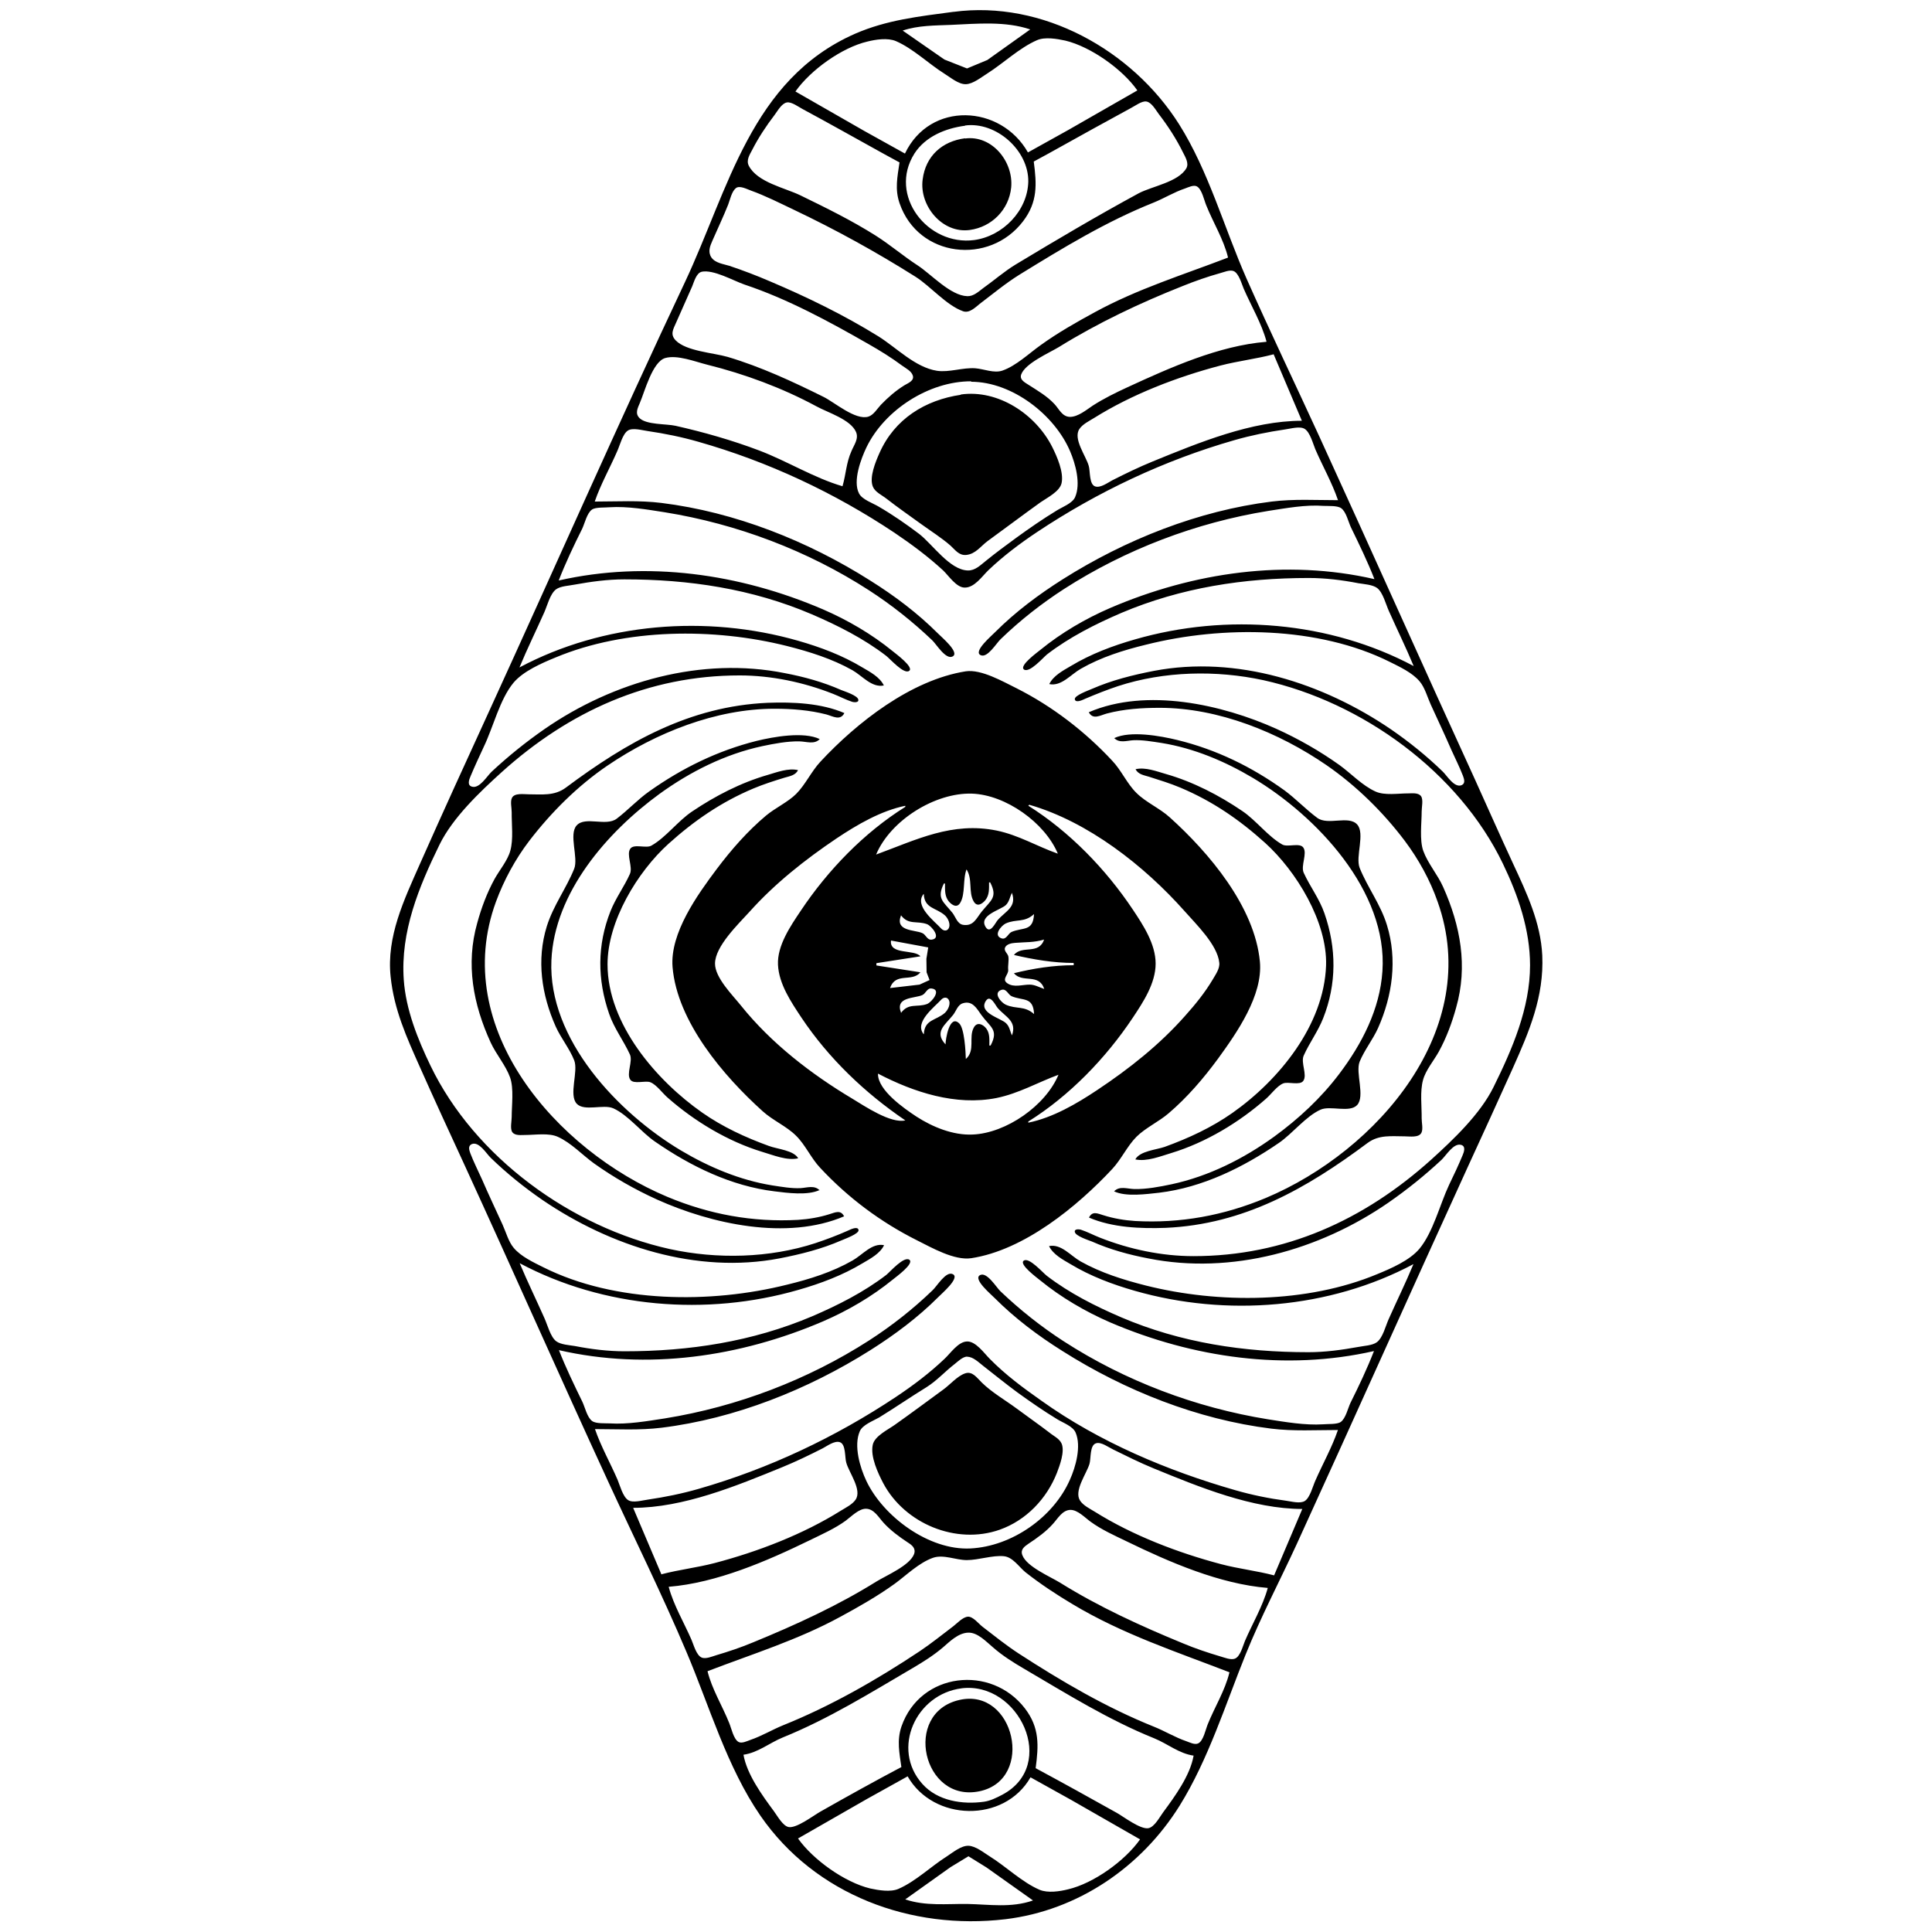 <?xml version="1.0" encoding="UTF-8" standalone="no"?>

<svg 
   xmlns:dc="http://purl.org/dc/elements/1.1/"
   xmlns:cc="http://creativecommons.org/ns#"
   xmlns:rdf="http://www.w3.org/1999/02/22-rdf-syntax-ns#"
   xmlns:svg="http://www.w3.org/2000/svg"
   xmlns="http://www.w3.org/2000/svg"
   xmlns:sodipodi="http://sodipodi.sourceforge.net/DTD/sodipodi-0.dtd"
   xmlns:inkscape="http://www.inkscape.org/namespaces/inkscape"
   width="32"
   height="32"
   viewBox="0 0 8.467 8.467"
   version="1.1"
   id="svg8"
   inkscape:version="1.0.2-2 (e86c870879, 2021-01-15)"
   sodipodi:docname="Trials.svg">
  <defs
     id="defs2" />
  <sodipodi:namedview
     id="base"
     pagecolor="#ffffff"
     bordercolor="#666666"
     borderopacity="1.0"
     inkscape:pageopacity="0.0"
     inkscape:pageshadow="2"
     inkscape:zoom="16"
     inkscape:cx="-3.1449748"
     inkscape:cy="23.204457"
     inkscape:document-units="mm"
     inkscape:current-layer="layer1"
     showgrid="false"
     inkscape:snap-global="true"
     fit-margin-top="0"
     fit-margin-left="0"
     fit-margin-right="0"
     fit-margin-bottom="0"
     inkscape:window-width="1920"
     inkscape:window-height="1121"
     inkscape:window-x="-9"
     inkscape:window-y="-9"
     inkscape:window-maximized="1"
     inkscape:document-rotation="0"
     units="px" />
  <g
     inkscape:label="Layer 1"
     inkscape:groupmode="layer"
     id="layer1"
     transform="translate(151.209,83.414)">
    <path
       style="fill:#000000;stroke:none;stroke-width:1"
       d="m -147.032,-83.362 c -0.149,0.02 -0.29,0.035 -0.43,0.096 -0.456,0.201 -0.554,0.682 -0.745,1.088 -0.292,0.619 -0.568,1.246 -0.853,1.869 -0.104,0.227 -0.208,0.454 -0.309,0.682 -0.069,0.156 -0.147,0.318 -0.128,0.494 0.015,0.144 0.07,0.265 0.128,0.395 0.064,0.144 0.13,0.287 0.196,0.43 0.211,0.46 0.416,0.924 0.628,1.384 0.115,0.25 0.238,0.498 0.345,0.751 0.1,0.236 0.177,0.504 0.324,0.717 0.24,0.347 0.66,0.502 1.073,0.453 0.317,-0.038 0.596,-0.228 0.764,-0.498 0.125,-0.201 0.201,-0.444 0.289,-0.662 0.066,-0.164 0.15,-0.323 0.224,-0.484 0.252,-0.551 0.499,-1.105 0.751,-1.656 0.066,-0.143 0.131,-0.286 0.196,-0.43 0.072,-0.161 0.137,-0.313 0.129,-0.494 -0.007,-0.144 -0.068,-0.273 -0.127,-0.4 -0.057,-0.123 -0.112,-0.247 -0.168,-0.371 -0.229,-0.5 -0.453,-1.003 -0.682,-1.503 -0.106,-0.231 -0.216,-0.46 -0.319,-0.692 -0.098,-0.222 -0.166,-0.471 -0.296,-0.677 -0.205,-0.324 -0.598,-0.544 -0.988,-0.492 m 0.336,0.077 -0.188,0.134 -0.089,0.037 -0.099,-0.039 -0.183,-0.127 c 0.068,-0.023 0.142,-0.022 0.213,-0.025 0.112,-0.005 0.237,-0.017 0.346,0.02 m 0.47,0.267 -0.302,0.173 -0.178,0.099 c -0.119,-0.21 -0.429,-0.226 -0.539,0.005 l -0.178,-0.099 -0.302,-0.173 c 0.066,-0.094 0.204,-0.193 0.316,-0.219 0.036,-0.009 0.088,-0.017 0.124,-0.002 0.076,0.033 0.143,0.099 0.213,0.143 0.026,0.016 0.062,0.047 0.094,0.046 0.032,-0.001 0.068,-0.031 0.094,-0.047 0.071,-0.045 0.14,-0.112 0.218,-0.146 0.035,-0.015 0.087,-0.006 0.124,0.002 0.112,0.027 0.251,0.126 0.316,0.219 m -1.043,0.316 c -0.009,0.062 -0.021,0.116 4.6e-4,0.178 0.082,0.238 0.393,0.273 0.541,0.079 0.065,-0.085 0.06,-0.163 0.047,-0.262 0.086,-0.046 0.171,-0.095 0.257,-0.142 0.056,-0.03 0.112,-0.062 0.168,-0.092 0.018,-0.009 0.049,-0.033 0.069,-0.029 0.023,0.004 0.041,0.038 0.054,0.055 0.04,0.052 0.077,0.109 0.106,0.168 0.01,0.02 0.027,0.047 0.015,0.069 -0.035,0.061 -0.15,0.079 -0.209,0.11 -0.184,0.1 -0.36,0.204 -0.539,0.312 -0.051,0.031 -0.095,0.07 -0.143,0.104 -0.02,0.015 -0.042,0.036 -0.069,0.035 -0.074,-0.002 -0.158,-0.096 -0.218,-0.135 -0.063,-0.041 -0.12,-0.09 -0.183,-0.13 -0.106,-0.067 -0.218,-0.122 -0.331,-0.177 -0.068,-0.033 -0.189,-0.057 -0.226,-0.13 -0.012,-0.024 0.004,-0.048 0.015,-0.069 0.027,-0.053 0.062,-0.106 0.098,-0.153 0.013,-0.017 0.031,-0.051 0.054,-0.055 0.02,-0.004 0.052,0.02 0.069,0.029 0.056,0.03 0.112,0.061 0.168,0.092 0.086,0.047 0.171,0.096 0.257,0.142 m 0.287,-0.162 c 0.136,-0.018 0.279,0.109 0.277,0.246 -0.003,0.128 -0.112,0.239 -0.237,0.256 -0.204,0.027 -0.378,-0.196 -0.262,-0.379 0.048,-0.075 0.137,-0.111 0.222,-0.122 m 0,0.055 c -0.1,0.013 -0.173,0.077 -0.186,0.181 -0.015,0.115 0.086,0.237 0.206,0.221 0.097,-0.013 0.172,-0.089 0.182,-0.186 0.011,-0.113 -0.084,-0.231 -0.202,-0.215 m 1.152,0.522 c -0.198,0.076 -0.396,0.137 -0.583,0.239 -0.081,0.044 -0.162,0.09 -0.237,0.144 -0.052,0.037 -0.108,0.091 -0.168,0.112 -0.037,0.013 -0.081,-0.007 -0.119,-0.01 -0.055,-0.004 -0.115,0.019 -0.168,0.011 -0.096,-0.015 -0.177,-0.101 -0.257,-0.151 -0.152,-0.094 -0.31,-0.171 -0.475,-0.241 -0.058,-0.025 -0.118,-0.048 -0.178,-0.068 -0.026,-0.008 -0.062,-0.012 -0.079,-0.037 -0.016,-0.025 -0.006,-0.049 0.005,-0.074 0.023,-0.053 0.048,-0.105 0.069,-0.158 0.008,-0.021 0.015,-0.056 0.033,-0.071 0.016,-0.014 0.049,0.004 0.066,0.01 0.064,0.023 0.127,0.055 0.188,0.084 0.185,0.088 0.361,0.185 0.534,0.294 0.066,0.042 0.135,0.125 0.208,0.151 0.028,0.01 0.054,-0.017 0.074,-0.033 0.057,-0.043 0.112,-0.089 0.173,-0.127 0.19,-0.117 0.38,-0.233 0.588,-0.316 0.047,-0.019 0.09,-0.046 0.138,-0.062 0.014,-0.005 0.038,-0.017 0.052,-0.009 0.022,0.012 0.032,0.062 0.041,0.083 0.03,0.075 0.076,0.149 0.095,0.227 m 0.168,0.371 c -0.208,0.017 -0.421,0.113 -0.608,0.199 -0.052,0.024 -0.105,0.05 -0.153,0.081 -0.027,0.018 -0.064,0.049 -0.099,0.049 -0.035,-3.93e-4 -0.048,-0.035 -0.069,-0.057 -0.032,-0.034 -0.07,-0.056 -0.109,-0.081 -0.016,-0.011 -0.045,-0.023 -0.036,-0.048 0.018,-0.049 0.122,-0.094 0.165,-0.12 0.171,-0.106 0.357,-0.194 0.544,-0.268 0.052,-0.021 0.109,-0.041 0.163,-0.056 0.016,-0.004 0.042,-0.016 0.059,-0.009 0.023,0.01 0.035,0.056 0.044,0.077 0.033,0.076 0.079,0.153 0.1,0.232 m -2.476,-0.306 c 0.052,-0.011 0.139,0.039 0.188,0.056 0.189,0.063 0.371,0.162 0.544,0.261 0.051,0.029 0.101,0.06 0.148,0.095 0.015,0.011 0.04,0.023 0.046,0.043 0.007,0.023 -0.021,0.033 -0.036,0.042 -0.039,0.024 -0.072,0.053 -0.104,0.086 -0.016,0.017 -0.032,0.045 -0.055,0.052 -0.057,0.017 -0.148,-0.063 -0.197,-0.087 -0.135,-0.067 -0.275,-0.132 -0.42,-0.175 -0.063,-0.018 -0.181,-0.025 -0.227,-0.072 -0.026,-0.027 -0.011,-0.049 0.002,-0.079 0.023,-0.053 0.047,-0.105 0.07,-0.158 0.008,-0.019 0.018,-0.059 0.042,-0.064 m 2.506,0.361 0.124,0.292 c -0.22,1.8e-5 -0.452,0.096 -0.653,0.178 -0.061,0.025 -0.119,0.053 -0.178,0.083 -0.019,0.01 -0.051,0.034 -0.074,0.027 -0.028,-0.008 -0.022,-0.067 -0.029,-0.09 -0.012,-0.044 -0.07,-0.119 -0.041,-0.162 0.014,-0.021 0.043,-0.035 0.064,-0.048 0.166,-0.104 0.364,-0.18 0.554,-0.23 0.077,-0.02 0.156,-0.029 0.232,-0.049 m -1.888,0.578 c -0.124,-0.036 -0.244,-0.111 -0.366,-0.157 -0.119,-0.045 -0.242,-0.08 -0.366,-0.108 -0.041,-0.009 -0.126,-0.004 -0.157,-0.033 -0.022,-0.021 -0.009,-0.044 9.9e-4,-0.068 0.021,-0.049 0.055,-0.18 0.111,-0.196 0.053,-0.015 0.131,0.016 0.183,0.029 0.165,0.041 0.33,0.102 0.48,0.183 0.049,0.027 0.149,0.057 0.173,0.112 0.013,0.03 -0.009,0.057 -0.02,0.084 -0.023,0.051 -0.024,0.102 -0.039,0.153 m 0.564,-0.457 c 0.18,5.72e-4 0.365,0.145 0.433,0.304 0.024,0.056 0.048,0.143 0.022,0.202 -0.012,0.027 -0.056,0.043 -0.08,0.058 -0.061,0.037 -0.12,0.078 -0.178,0.12 -0.045,0.033 -0.09,0.066 -0.133,0.101 -0.024,0.019 -0.047,0.043 -0.079,0.042 -0.079,-0.002 -0.154,-0.114 -0.213,-0.16 -0.057,-0.043 -0.116,-0.084 -0.178,-0.12 -0.025,-0.015 -0.073,-0.031 -0.086,-0.058 -0.028,-0.054 0.009,-0.152 0.033,-0.202 0.079,-0.163 0.273,-0.289 0.458,-0.289 m -0.044,0.059 c -0.157,0.023 -0.291,0.106 -0.357,0.255 -0.017,0.038 -0.046,0.107 -0.029,0.148 0.01,0.024 0.04,0.037 0.059,0.052 0.05,0.039 0.102,0.075 0.153,0.112 0.043,0.031 0.089,0.06 0.128,0.094 0.021,0.019 0.037,0.044 0.069,0.041 0.041,-0.004 0.063,-0.038 0.094,-0.061 0.077,-0.056 0.154,-0.114 0.232,-0.17 0.029,-0.02 0.084,-0.047 0.092,-0.084 0.01,-0.048 -0.02,-0.116 -0.041,-0.158 -0.072,-0.143 -0.237,-0.254 -0.402,-0.23 m 1.656,0.463 c -0.098,0 -0.194,-0.006 -0.292,0.006 -0.322,0.04 -0.641,0.167 -0.915,0.34 -0.106,0.067 -0.208,0.143 -0.297,0.232 -0.013,0.014 -0.098,0.085 -0.064,0.101 0.03,0.015 0.07,-0.054 0.089,-0.071 0.085,-0.082 0.178,-0.155 0.277,-0.219 0.269,-0.173 0.579,-0.291 0.895,-0.342 0.078,-0.012 0.164,-0.028 0.242,-0.022 0.02,0.001 0.06,-0.002 0.077,0.01 0.022,0.015 0.032,0.061 0.043,0.084 0.036,0.074 0.073,0.15 0.103,0.227 -0.387,-0.089 -0.793,-0.03 -1.157,0.126 -0.109,0.047 -0.215,0.109 -0.307,0.184 -0.012,0.01 -0.094,0.069 -0.072,0.086 0.024,0.017 0.084,-0.052 0.101,-0.066 0.099,-0.076 0.212,-0.133 0.326,-0.182 0.262,-0.111 0.538,-0.153 0.821,-0.153 0.073,0 0.146,0.009 0.218,0.023 0.024,0.004 0.062,0.006 0.082,0.021 0.025,0.019 0.038,0.071 0.051,0.1 0.036,0.081 0.075,0.16 0.109,0.242 -0.368,-0.196 -0.819,-0.233 -1.221,-0.117 -0.098,0.028 -0.194,0.064 -0.282,0.117 -0.034,0.02 -0.076,0.042 -0.094,0.079 0.053,0.011 0.094,-0.042 0.138,-0.067 0.089,-0.051 0.188,-0.082 0.287,-0.106 0.335,-0.084 0.754,-0.081 1.068,0.076 0.044,0.022 0.098,0.047 0.13,0.085 0.023,0.027 0.034,0.069 0.049,0.102 0.03,0.066 0.061,0.131 0.09,0.198 0.017,0.038 0.036,0.075 0.051,0.114 0.005,0.014 0.012,0.033 -0.006,0.041 -0.032,0.013 -0.064,-0.042 -0.083,-0.06 -0.07,-0.068 -0.147,-0.13 -0.227,-0.185 -0.298,-0.203 -0.676,-0.325 -1.038,-0.256 -0.093,0.018 -0.185,0.041 -0.272,0.079 -0.013,0.006 -0.079,0.029 -0.075,0.046 0.004,0.018 0.037,0.001 0.046,-0.003 0.047,-0.02 0.095,-0.039 0.143,-0.055 0.202,-0.066 0.431,-0.071 0.638,-0.026 0.433,0.096 0.856,0.403 1.049,0.804 0.067,0.139 0.119,0.29 0.119,0.445 0,0.188 -0.078,0.368 -0.16,0.534 -0.058,0.118 -0.176,0.23 -0.272,0.317 -0.295,0.266 -0.643,0.424 -1.043,0.424 -0.139,0 -0.281,-0.03 -0.41,-0.081 -0.028,-0.011 -0.056,-0.026 -0.084,-0.035 -0.007,-0.002 -0.029,-0.004 -0.026,0.01 0.003,0.018 0.06,0.036 0.075,0.042 0.079,0.035 0.163,0.058 0.247,0.074 0.364,0.073 0.751,-0.036 1.053,-0.245 0.082,-0.057 0.159,-0.119 0.232,-0.187 0.02,-0.019 0.052,-0.073 0.084,-0.066 0.024,0.005 0.015,0.031 0.008,0.047 -0.018,0.043 -0.038,0.086 -0.059,0.129 -0.04,0.085 -0.07,0.208 -0.13,0.28 -0.043,0.051 -0.124,0.086 -0.185,0.111 -0.307,0.128 -0.694,0.13 -1.013,0.05 -0.099,-0.025 -0.198,-0.056 -0.287,-0.106 -0.044,-0.025 -0.085,-0.078 -0.138,-0.067 0.018,0.037 0.06,0.059 0.094,0.079 0.088,0.053 0.184,0.089 0.282,0.117 0.402,0.115 0.853,0.079 1.221,-0.117 -0.034,0.082 -0.073,0.161 -0.109,0.242 -0.013,0.029 -0.025,0.08 -0.051,0.1 -0.02,0.015 -0.058,0.016 -0.082,0.021 -0.072,0.013 -0.145,0.023 -0.218,0.023 -0.282,0 -0.559,-0.041 -0.821,-0.153 -0.114,-0.049 -0.227,-0.106 -0.326,-0.182 -0.018,-0.014 -0.078,-0.083 -0.101,-0.066 -0.022,0.016 0.06,0.076 0.072,0.086 0.092,0.075 0.198,0.137 0.306,0.184 0.364,0.156 0.77,0.214 1.157,0.126 -0.03,0.077 -0.066,0.153 -0.103,0.227 -0.011,0.023 -0.021,0.069 -0.043,0.084 -0.016,0.011 -0.057,0.008 -0.077,0.01 -0.079,0.005 -0.165,-0.01 -0.242,-0.022 -0.316,-0.051 -0.626,-0.168 -0.895,-0.342 -0.099,-0.064 -0.192,-0.138 -0.277,-0.219 -0.018,-0.017 -0.059,-0.086 -0.089,-0.071 -0.034,0.017 0.051,0.087 0.064,0.101 0.089,0.089 0.19,0.165 0.297,0.232 0.273,0.173 0.592,0.3 0.915,0.34 0.098,0.012 0.194,0.006 0.292,0.006 -0.026,0.076 -0.067,0.149 -0.099,0.222 -0.011,0.024 -0.023,0.074 -0.046,0.089 -0.021,0.013 -0.059,0.002 -0.082,-0.001 -0.075,-0.01 -0.149,-0.025 -0.222,-0.046 -0.297,-0.085 -0.598,-0.212 -0.85,-0.392 -0.081,-0.057 -0.157,-0.113 -0.227,-0.184 -0.024,-0.024 -0.061,-0.077 -0.099,-0.076 -0.039,4.5e-4 -0.073,0.052 -0.099,0.076 -0.065,0.062 -0.138,0.117 -0.213,0.167 -0.266,0.177 -0.558,0.315 -0.865,0.403 -0.073,0.021 -0.147,0.036 -0.222,0.047 -0.024,0.003 -0.066,0.016 -0.087,0.002 -0.023,-0.015 -0.036,-0.065 -0.046,-0.089 -0.032,-0.074 -0.073,-0.146 -0.099,-0.222 0.098,0 0.194,0.006 0.292,-0.006 0.322,-0.04 0.641,-0.167 0.915,-0.34 0.106,-0.067 0.208,-0.143 0.297,-0.232 0.013,-0.014 0.098,-0.085 0.064,-0.101 -0.03,-0.015 -0.07,0.054 -0.089,0.071 -0.085,0.082 -0.178,0.155 -0.277,0.219 -0.269,0.173 -0.579,0.291 -0.895,0.342 -0.078,0.012 -0.164,0.027 -0.242,0.022 -0.02,-0.001 -0.06,0.002 -0.077,-0.01 -0.022,-0.015 -0.032,-0.061 -0.043,-0.084 -0.036,-0.074 -0.073,-0.15 -0.103,-0.227 0.387,0.089 0.793,0.03 1.157,-0.126 0.109,-0.047 0.215,-0.109 0.307,-0.184 0.012,-0.01 0.094,-0.069 0.072,-0.086 -0.024,-0.017 -0.084,0.052 -0.101,0.066 -0.099,0.076 -0.212,0.133 -0.326,0.182 -0.262,0.111 -0.538,0.153 -0.821,0.153 -0.073,0 -0.146,-0.009 -0.218,-0.023 -0.024,-0.004 -0.062,-0.006 -0.082,-0.021 -0.025,-0.019 -0.038,-0.071 -0.051,-0.1 -0.036,-0.081 -0.075,-0.161 -0.109,-0.242 0.368,0.196 0.819,0.233 1.221,0.117 0.098,-0.028 0.194,-0.064 0.282,-0.117 0.034,-0.02 0.076,-0.042 0.094,-0.079 -0.053,-0.011 -0.094,0.042 -0.138,0.067 -0.089,0.051 -0.188,0.082 -0.287,0.106 -0.335,0.084 -0.754,0.081 -1.068,-0.076 -0.044,-0.022 -0.098,-0.047 -0.13,-0.085 -0.023,-0.027 -0.034,-0.069 -0.049,-0.102 -0.03,-0.066 -0.061,-0.131 -0.09,-0.198 -0.017,-0.038 -0.036,-0.075 -0.051,-0.114 -0.005,-0.014 -0.012,-0.033 0.006,-0.041 0.032,-0.013 0.064,0.042 0.083,0.06 0.07,0.068 0.147,0.13 0.227,0.185 0.298,0.203 0.676,0.325 1.038,0.256 0.093,-0.018 0.185,-0.041 0.272,-0.079 0.013,-0.006 0.079,-0.029 0.075,-0.046 -0.004,-0.018 -0.037,-0.001 -0.046,0.003 -0.047,0.021 -0.095,0.039 -0.143,0.055 -0.202,0.066 -0.431,0.071 -0.638,0.026 -0.433,-0.096 -0.856,-0.403 -1.049,-0.804 -0.056,-0.116 -0.108,-0.246 -0.117,-0.376 -0.015,-0.211 0.066,-0.407 0.157,-0.593 0.058,-0.118 0.176,-0.23 0.272,-0.317 0.295,-0.266 0.643,-0.424 1.043,-0.424 0.139,0 0.281,0.03 0.41,0.081 0.028,0.011 0.056,0.026 0.084,0.035 0.007,0.002 0.029,0.004 0.026,-0.01 -0.003,-0.018 -0.06,-0.036 -0.075,-0.042 -0.079,-0.035 -0.163,-0.058 -0.247,-0.074 -0.364,-0.073 -0.751,0.036 -1.053,0.245 -0.082,0.057 -0.159,0.119 -0.232,0.187 -0.02,0.019 -0.052,0.073 -0.084,0.066 -0.025,-0.005 -0.015,-0.031 -0.008,-0.047 0.018,-0.043 0.038,-0.086 0.058,-0.129 0.041,-0.085 0.07,-0.208 0.13,-0.28 0.043,-0.051 0.124,-0.086 0.185,-0.111 0.307,-0.128 0.694,-0.13 1.013,-0.05 0.099,0.025 0.198,0.056 0.287,0.106 0.044,0.025 0.085,0.078 0.138,0.067 -0.018,-0.037 -0.06,-0.059 -0.094,-0.079 -0.088,-0.053 -0.184,-0.089 -0.282,-0.117 -0.402,-0.115 -0.853,-0.079 -1.221,0.117 0.034,-0.082 0.073,-0.161 0.109,-0.242 0.013,-0.029 0.025,-0.08 0.051,-0.1 0.02,-0.015 0.058,-0.016 0.082,-0.021 0.072,-0.013 0.145,-0.023 0.218,-0.023 0.282,0 0.559,0.041 0.821,0.153 0.114,0.049 0.227,0.106 0.326,0.182 0.018,0.014 0.078,0.083 0.101,0.066 0.022,-0.016 -0.06,-0.076 -0.072,-0.086 -0.092,-0.075 -0.198,-0.137 -0.307,-0.184 -0.364,-0.156 -0.77,-0.214 -1.157,-0.126 0.03,-0.077 0.066,-0.153 0.103,-0.227 0.011,-0.023 0.021,-0.069 0.043,-0.084 0.016,-0.011 0.057,-0.008 0.077,-0.01 0.079,-0.005 0.165,0.01 0.242,0.022 0.316,0.051 0.626,0.168 0.895,0.342 0.099,0.064 0.192,0.138 0.277,0.219 0.018,0.017 0.059,0.086 0.089,0.071 0.034,-0.017 -0.051,-0.087 -0.064,-0.101 -0.089,-0.089 -0.19,-0.165 -0.297,-0.232 -0.273,-0.173 -0.592,-0.3 -0.915,-0.34 -0.098,-0.012 -0.194,-0.006 -0.292,-0.006 0.026,-0.076 0.067,-0.148 0.099,-0.222 0.011,-0.024 0.023,-0.074 0.046,-0.089 0.021,-0.014 0.064,-0.001 0.087,0.002 0.075,0.011 0.149,0.026 0.222,0.047 0.306,0.087 0.596,0.223 0.86,0.399 0.074,0.05 0.147,0.104 0.213,0.165 0.024,0.023 0.058,0.075 0.094,0.075 0.043,8.42e-4 0.076,-0.049 0.104,-0.076 0.065,-0.062 0.138,-0.117 0.213,-0.167 0.266,-0.177 0.558,-0.315 0.865,-0.403 0.073,-0.021 0.147,-0.036 0.222,-0.047 0.024,-0.003 0.066,-0.016 0.087,-0.002 0.023,0.015 0.036,0.065 0.046,0.089 0.032,0.074 0.073,0.146 0.099,0.222 m -1.631,0.751 c -0.24,0.038 -0.477,0.224 -0.637,0.396 -0.04,0.043 -0.066,0.101 -0.106,0.141 -0.036,0.036 -0.091,0.061 -0.132,0.095 -0.081,0.068 -0.152,0.149 -0.216,0.234 -0.084,0.112 -0.206,0.281 -0.194,0.43 0.02,0.24 0.225,0.479 0.395,0.632 0.044,0.04 0.105,0.066 0.146,0.107 0.041,0.04 0.066,0.099 0.106,0.141 0.122,0.131 0.265,0.238 0.425,0.318 0.064,0.032 0.163,0.089 0.237,0.078 0.231,-0.035 0.464,-0.226 0.618,-0.391 0.04,-0.043 0.066,-0.101 0.106,-0.141 0.039,-0.039 0.098,-0.066 0.141,-0.103 0.082,-0.07 0.153,-0.153 0.217,-0.24 0.082,-0.113 0.197,-0.277 0.183,-0.425 -0.023,-0.241 -0.223,-0.477 -0.395,-0.632 -0.044,-0.04 -0.105,-0.066 -0.146,-0.107 -0.041,-0.04 -0.066,-0.099 -0.106,-0.141 -0.119,-0.128 -0.263,-0.239 -0.42,-0.318 -0.059,-0.029 -0.154,-0.084 -0.222,-0.074 m 0.539,0.179 c 0.018,0.035 0.05,0.014 0.079,0.006 0.076,-0.02 0.154,-0.025 0.232,-0.025 0.257,1.4e-5 0.523,0.108 0.732,0.252 0.13,0.09 0.247,0.205 0.342,0.331 0.06,0.08 0.111,0.172 0.144,0.267 0.199,0.557 -0.263,1.092 -0.753,1.298 -0.184,0.077 -0.374,0.112 -0.573,0.101 -0.046,-0.003 -0.094,-0.011 -0.138,-0.025 -0.027,-0.008 -0.049,-0.02 -0.064,0.01 0.102,0.044 0.227,0.049 0.336,0.045 0.342,-0.015 0.617,-0.172 0.885,-0.372 0.05,-0.037 0.105,-0.029 0.163,-0.029 0.021,0 0.062,0.007 0.073,-0.016 0.008,-0.016 7.5e-4,-0.045 9.9e-4,-0.063 6.6e-4,-0.052 -0.008,-0.118 0.006,-0.168 0.011,-0.042 0.048,-0.086 0.069,-0.124 0.033,-0.06 0.058,-0.127 0.076,-0.193 0.052,-0.182 0.019,-0.359 -0.057,-0.529 -0.024,-0.054 -0.067,-0.103 -0.087,-0.158 -0.017,-0.048 -0.007,-0.122 -0.007,-0.173 -1.9e-4,-0.018 0.008,-0.052 -0.003,-0.067 -0.012,-0.016 -0.039,-0.012 -0.056,-0.012 -0.044,-1.5e-5 -0.103,0.01 -0.143,-0.008 -0.058,-0.026 -0.107,-0.079 -0.158,-0.116 -0.087,-0.062 -0.18,-0.115 -0.277,-0.159 -0.238,-0.107 -0.569,-0.181 -0.821,-0.073 m -1.073,2.21 c -0.015,-0.03 -0.038,-0.018 -0.064,-0.01 -0.044,0.014 -0.092,0.022 -0.138,0.025 -0.199,0.011 -0.389,-0.024 -0.573,-0.101 -0.486,-0.204 -0.954,-0.739 -0.751,-1.293 0.035,-0.095 0.085,-0.187 0.146,-0.267 0.096,-0.125 0.212,-0.241 0.343,-0.33 0.211,-0.143 0.474,-0.249 0.732,-0.249 0.076,0 0.153,0.006 0.227,0.025 0.029,0.008 0.061,0.029 0.079,-0.006 -0.102,-0.044 -0.227,-0.049 -0.336,-0.045 -0.342,0.015 -0.617,0.172 -0.885,0.372 -0.05,0.037 -0.105,0.029 -0.163,0.029 -0.021,0 -0.062,-0.007 -0.073,0.016 -0.008,0.016 -7.4e-4,0.045 -9.9e-4,0.063 -5.6e-4,0.052 0.008,0.118 -0.006,0.168 -0.011,0.042 -0.048,0.086 -0.069,0.124 -0.033,0.06 -0.058,0.127 -0.076,0.193 -0.051,0.18 -0.018,0.356 0.059,0.524 0.024,0.052 0.066,0.1 0.085,0.153 0.017,0.048 0.007,0.122 0.007,0.173 1.8e-4,0.018 -0.008,0.052 0.003,0.067 0.012,0.016 0.039,0.012 0.056,0.012 0.044,0 0.103,-0.01 0.143,0.008 0.058,0.026 0.107,0.079 0.158,0.116 0.087,0.062 0.18,0.115 0.277,0.159 0.238,0.107 0.569,0.181 0.821,0.073 m 1.182,-2.096 c 0.023,0.024 0.054,0.012 0.084,0.01 0.04,-0.002 0.084,0.006 0.124,0.012 0.142,0.023 0.277,0.08 0.4,0.153 0.278,0.166 0.592,0.496 0.568,0.847 -0.011,0.167 -0.09,0.319 -0.189,0.45 -0.08,0.106 -0.178,0.197 -0.285,0.275 -0.134,0.097 -0.287,0.174 -0.45,0.209 -0.052,0.011 -0.11,0.022 -0.163,0.021 -0.031,-6.46e-4 -0.065,-0.015 -0.089,0.01 0.052,0.025 0.142,0.012 0.198,0.006 0.19,-0.023 0.368,-0.111 0.524,-0.218 0.06,-0.041 0.118,-0.117 0.183,-0.146 0.043,-0.019 0.127,0.015 0.16,-0.02 0.036,-0.039 -0.008,-0.141 0.011,-0.19 0.021,-0.051 0.058,-0.097 0.081,-0.148 0.063,-0.142 0.085,-0.3 0.039,-0.45 -0.028,-0.092 -0.085,-0.165 -0.12,-0.252 -0.019,-0.049 0.025,-0.151 -0.011,-0.19 -0.038,-0.041 -0.128,0.006 -0.175,-0.029 -0.05,-0.037 -0.093,-0.083 -0.143,-0.12 -0.143,-0.103 -0.298,-0.179 -0.47,-0.221 -0.074,-0.018 -0.206,-0.042 -0.277,-0.008 m -1.29,1.982 c -0.023,-0.024 -0.054,-0.012 -0.084,-0.01 -0.04,0.002 -0.084,-0.006 -0.124,-0.012 -0.142,-0.023 -0.277,-0.08 -0.4,-0.153 -0.275,-0.164 -0.583,-0.487 -0.568,-0.833 0.013,-0.298 0.245,-0.563 0.474,-0.73 0.134,-0.097 0.287,-0.174 0.45,-0.209 0.052,-0.011 0.11,-0.022 0.163,-0.021 0.031,5.99e-4 0.065,0.015 0.089,-0.01 -0.071,-0.034 -0.203,-0.01 -0.277,0.008 -0.171,0.043 -0.326,0.119 -0.47,0.221 -0.051,0.036 -0.094,0.083 -0.143,0.12 -0.047,0.035 -0.137,-0.012 -0.175,0.029 -0.036,0.039 0.008,0.141 -0.011,0.19 -0.035,0.087 -0.091,0.16 -0.12,0.252 -0.046,0.148 -0.023,0.301 0.039,0.44 0.023,0.051 0.061,0.097 0.081,0.148 0.019,0.049 -0.025,0.151 0.011,0.19 0.033,0.035 0.117,0.001 0.16,0.02 0.065,0.029 0.123,0.105 0.183,0.146 0.156,0.108 0.334,0.195 0.524,0.218 0.056,0.007 0.146,0.019 0.198,-0.006 m 1.384,-1.844 c 0.012,0.023 0.036,0.026 0.059,0.033 0.047,0.015 0.093,0.029 0.138,0.048 0.14,0.059 0.258,0.14 0.371,0.242 0.136,0.123 0.273,0.346 0.267,0.537 -0.009,0.262 -0.207,0.503 -0.41,0.646 -0.091,0.064 -0.192,0.111 -0.297,0.149 -0.037,0.013 -0.109,0.018 -0.129,0.055 0.05,0.011 0.111,-0.014 0.158,-0.028 0.151,-0.046 0.297,-0.134 0.415,-0.238 0.022,-0.019 0.048,-0.056 0.075,-0.067 0.022,-0.009 0.073,0.01 0.088,-0.011 0.019,-0.026 -0.012,-0.08 0.002,-0.111 0.025,-0.056 0.062,-0.105 0.085,-0.163 0.06,-0.151 0.059,-0.308 0.006,-0.46 -0.022,-0.064 -0.063,-0.117 -0.091,-0.178 -0.014,-0.031 0.017,-0.085 -0.002,-0.111 -0.016,-0.022 -0.069,7.5e-5 -0.092,-0.013 -0.062,-0.035 -0.114,-0.105 -0.174,-0.146 -0.103,-0.07 -0.217,-0.129 -0.336,-0.163 -0.042,-0.012 -0.09,-0.031 -0.133,-0.021 m -1.478,1.706 c -0.019,-0.036 -0.092,-0.041 -0.129,-0.055 -0.102,-0.037 -0.202,-0.083 -0.292,-0.146 -0.2,-0.14 -0.415,-0.388 -0.415,-0.65 0,-0.189 0.131,-0.405 0.267,-0.528 0.112,-0.101 0.231,-0.183 0.371,-0.242 0.045,-0.019 0.092,-0.034 0.138,-0.048 0.024,-0.007 0.047,-0.01 0.059,-0.033 -0.043,-0.01 -0.092,0.009 -0.133,0.021 -0.118,0.034 -0.23,0.092 -0.331,0.16 -0.063,0.042 -0.115,0.114 -0.179,0.15 -0.023,0.013 -0.076,-0.009 -0.092,0.013 -0.019,0.026 0.012,0.08 -0.002,0.111 -0.025,0.056 -0.062,0.105 -0.085,0.163 -0.059,0.149 -0.058,0.3 -0.006,0.45 0.022,0.064 0.063,0.117 0.091,0.178 0.014,0.031 -0.017,0.085 0.002,0.111 0.015,0.021 0.066,0.002 0.088,0.011 0.027,0.011 0.053,0.048 0.075,0.067 0.118,0.104 0.264,0.192 0.415,0.238 0.048,0.014 0.109,0.04 0.158,0.028 m 1.137,-1.335 c -0.091,-0.032 -0.171,-0.081 -0.267,-0.101 -0.196,-0.04 -0.352,0.04 -0.529,0.105 0.063,-0.15 0.258,-0.272 0.42,-0.267 0.148,0.005 0.319,0.127 0.376,0.262 m -0.124,-0.213 c 0.257,0.074 0.503,0.267 0.679,0.465 0.05,0.057 0.145,0.148 0.153,0.227 0.003,0.026 -0.017,0.053 -0.029,0.074 -0.034,0.057 -0.076,0.109 -0.12,0.158 -0.112,0.127 -0.246,0.233 -0.386,0.326 -0.09,0.06 -0.194,0.121 -0.302,0.143 v -0.005 c 0.181,-0.113 0.34,-0.278 0.458,-0.455 0.046,-0.069 0.1,-0.151 0.1,-0.237 0,-0.086 -0.054,-0.168 -0.1,-0.237 -0.118,-0.177 -0.278,-0.342 -0.458,-0.455 l 0.005,-0.005 m -0.544,0.005 v 0.005 c -0.181,0.113 -0.34,0.278 -0.458,0.455 -0.045,0.067 -0.104,0.153 -0.1,0.237 0.004,0.085 0.058,0.164 0.103,0.232 0.119,0.178 0.278,0.33 0.455,0.45 -0.064,0.015 -0.179,-0.063 -0.232,-0.095 -0.181,-0.108 -0.357,-0.244 -0.489,-0.409 -0.036,-0.045 -0.113,-0.121 -0.113,-0.183 0,-0.076 0.104,-0.175 0.151,-0.227 0.111,-0.124 0.244,-0.229 0.382,-0.322 0.09,-0.06 0.194,-0.121 0.302,-0.143 m 0.672,0.213 -0.005,0.005 0.005,-0.005 m -0.801,0.005 -0.005,0.005 0.005,-0.005 m 0.395,0.059 c 0.03,0.045 0.008,0.101 0.033,0.143 0.014,0.024 0.035,0.012 0.05,-0.005 0.019,-0.023 0.017,-0.051 0.017,-0.079 h 0.005 c 0.034,0.066 0.003,0.078 -0.038,0.129 -0.023,0.029 -0.035,0.064 -0.081,0.057 -0.025,-0.004 -0.033,-0.035 -0.046,-0.052 -0.04,-0.05 -0.071,-0.062 -0.038,-0.129 h 0.005 c 0,0.028 -0.002,0.056 0.017,0.079 0.015,0.017 0.036,0.029 0.05,0.005 0.023,-0.039 0.01,-0.103 0.028,-0.148 m 0.198,0.104 c 0.023,0.063 -0.028,0.081 -0.062,0.12 -0.01,0.011 -0.032,0.062 -0.052,0.032 -0.035,-0.053 0.066,-0.076 0.088,-0.098 0.015,-0.015 0.017,-0.035 0.026,-0.053 m -0.386,0.005 c 0.003,0.064 0.053,0.059 0.092,0.093 0.014,0.012 0.028,0.041 0.016,0.059 -0.008,0.012 -0.022,0.009 -0.031,0 -0.031,-0.034 -0.12,-0.1 -0.078,-0.152 m 0.484,0.089 c -0.004,0.076 -0.048,0.056 -0.098,0.077 -0.016,0.007 -0.023,0.036 -0.045,0.028 -0.037,-0.013 9e-5,-0.056 0.019,-0.065 0.047,-0.021 0.081,-0.002 0.124,-0.041 m -0.583,0.005 c 0.033,0.044 0.07,0.023 0.114,0.039 0.021,0.008 0.065,0.063 0.02,0.068 -0.02,0.002 -0.025,-0.023 -0.041,-0.029 -0.034,-0.015 -0.12,-0.007 -0.093,-0.077 m 0.628,0.104 c -0.024,0.071 -0.096,0.024 -0.133,0.069 0.085,0.02 0.174,0.035 0.262,0.035 v 0.01 c -0.088,0 -0.177,0.014 -0.262,0.035 0.037,0.045 0.109,-0.002 0.133,0.069 -0.022,-0.007 -0.041,-0.019 -0.064,-0.019 -0.032,-1.96e-4 -0.069,0.014 -0.098,-0.006 -0.026,-0.018 0.006,-0.037 0.004,-0.059 -0.002,-0.019 0.004,-0.042 4.6e-4,-0.059 -0.003,-0.013 -0.021,-0.024 -0.014,-0.039 0.007,-0.015 0.029,-0.019 0.044,-0.02 0.048,-0.004 0.081,-6.93e-4 0.129,-0.015 m -0.672,0.005 0.162,0.03 -0.008,0.05 8.4e-4,0.059 0.013,0.034 -0.044,0.02 -0.129,0.015 c 0.024,-0.071 0.096,-0.024 0.133,-0.069 l -0.193,-0.03 v -0.01 l 0.193,-0.03 c -0.026,-0.032 -0.137,-0.005 -0.129,-0.069 m 0.044,0.316 c -0.027,-0.07 0.059,-0.062 0.093,-0.077 0.016,-0.007 0.021,-0.032 0.041,-0.029 0.045,0.005 9.8e-4,0.06 -0.02,0.068 -0.044,0.016 -0.081,-0.006 -0.114,0.039 m 0.583,0.005 c -0.043,-0.038 -0.077,-0.02 -0.124,-0.041 -0.02,-0.009 -0.058,-0.052 -0.019,-0.065 0.022,-0.007 0.029,0.021 0.045,0.028 0.05,0.021 0.094,9.4e-4 0.098,0.077 m -0.484,0.089 c -0.042,-0.052 0.047,-0.118 0.078,-0.152 0.009,-0.009 0.023,-0.012 0.031,0 0.012,0.018 -0.002,0.046 -0.016,0.059 -0.039,0.034 -0.089,0.028 -0.092,0.093 m 0.386,0.005 c -0.009,-0.019 -0.01,-0.038 -0.026,-0.053 -0.022,-0.022 -0.123,-0.045 -0.088,-0.098 0.02,-0.03 0.042,0.021 0.052,0.032 0.034,0.039 0.085,0.057 0.062,0.12 m -0.094,0.044 h -0.005 c 0,-0.025 0.003,-0.052 -0.013,-0.074 -0.015,-0.02 -0.041,-0.031 -0.055,-0.005 -0.024,0.043 0.008,0.1 -0.035,0.138 -9.3e-4,-0.033 -0.006,-0.134 -0.029,-0.156 -0.043,-0.042 -0.06,0.071 -0.06,0.092 -0.051,-0.055 -0.002,-0.085 0.033,-0.129 0.013,-0.016 0.02,-0.044 0.042,-0.051 0.043,-0.014 0.062,0.023 0.082,0.051 0.039,0.054 0.077,0.064 0.041,0.133 m 0.302,0.119 -0.005,0.005 0.005,-0.005 m -0.796,0.005 c 0.157,0.082 0.341,0.142 0.519,0.107 0.098,-0.02 0.18,-0.068 0.272,-0.102 -0.056,0.135 -0.229,0.256 -0.376,0.262 -0.086,0.004 -0.176,-0.033 -0.247,-0.079 -0.053,-0.035 -0.169,-0.115 -0.168,-0.187 m 0.391,1.24 c 0.025,-7.86e-4 0.051,0.025 0.069,0.039 0.05,0.039 0.098,0.078 0.148,0.115 0.058,0.042 0.117,0.083 0.178,0.12 0.024,0.015 0.068,0.03 0.08,0.058 0.026,0.06 3.7e-4,0.151 -0.025,0.207 -0.072,0.164 -0.254,0.292 -0.436,0.301 -0.182,0.009 -0.382,-0.14 -0.456,-0.296 -0.028,-0.059 -0.056,-0.154 -0.029,-0.217 0.012,-0.029 0.059,-0.046 0.085,-0.061 0.07,-0.043 0.138,-0.09 0.208,-0.133 0.046,-0.029 0.081,-0.069 0.124,-0.102 0.015,-0.012 0.034,-0.031 0.054,-0.032 m -0.01,0.074 c -0.034,0.012 -0.065,0.049 -0.094,0.07 -0.071,0.052 -0.141,0.104 -0.213,0.155 -0.029,0.021 -0.089,0.049 -0.097,0.088 -0.011,0.052 0.023,0.124 0.046,0.168 0.094,0.177 0.319,0.271 0.51,0.204 0.116,-0.041 0.206,-0.135 0.251,-0.249 0.013,-0.034 0.035,-0.093 0.021,-0.128 -0.01,-0.023 -0.036,-0.034 -0.054,-0.049 -0.047,-0.036 -0.096,-0.07 -0.143,-0.105 -0.05,-0.037 -0.108,-0.07 -0.153,-0.114 -0.021,-0.02 -0.041,-0.052 -0.074,-0.04 m -1.33,0.881 -0.124,-0.292 c 0.22,-5.6e-5 0.452,-0.096 0.653,-0.178 0.061,-0.025 0.119,-0.053 0.178,-0.083 0.019,-0.01 0.051,-0.034 0.074,-0.027 0.028,0.008 0.022,0.067 0.029,0.09 0.012,0.044 0.07,0.119 0.041,0.162 -0.014,0.021 -0.043,0.035 -0.064,0.048 -0.166,0.104 -0.364,0.18 -0.554,0.23 -0.077,0.02 -0.156,0.029 -0.232,0.049 m 2.808,-0.287 -0.124,0.292 c -0.076,-0.02 -0.156,-0.029 -0.232,-0.049 -0.189,-0.05 -0.388,-0.126 -0.554,-0.23 -0.021,-0.013 -0.05,-0.027 -0.064,-0.048 -0.029,-0.043 0.028,-0.118 0.041,-0.162 0.007,-0.024 3.7e-4,-0.082 0.029,-0.09 0.022,-0.007 0.055,0.018 0.074,0.027 0.059,0.029 0.117,0.058 0.178,0.083 0.2,0.082 0.433,0.178 0.653,0.178 m -2.778,0.341 c 0.21,-0.017 0.431,-0.113 0.618,-0.204 0.053,-0.026 0.11,-0.051 0.158,-0.086 0.024,-0.018 0.058,-0.053 0.089,-0.052 0.035,8.42e-4 0.055,0.038 0.076,0.061 0.031,0.034 0.069,0.062 0.107,0.087 0.019,0.012 0.036,0.026 0.027,0.051 -0.019,0.05 -0.121,0.093 -0.165,0.12 -0.17,0.106 -0.354,0.19 -0.539,0.266 -0.052,0.022 -0.109,0.041 -0.163,0.057 -0.017,0.005 -0.046,0.018 -0.064,0.01 -0.023,-0.01 -0.035,-0.056 -0.044,-0.077 -0.033,-0.076 -0.079,-0.153 -0.1,-0.232 m 2.625,0.005 c -0.022,0.08 -0.068,0.157 -0.1,0.232 -0.009,0.021 -0.02,0.068 -0.044,0.077 -0.018,0.007 -0.046,-0.005 -0.064,-0.01 -0.054,-0.016 -0.111,-0.035 -0.163,-0.057 -0.185,-0.076 -0.369,-0.16 -0.539,-0.266 -0.044,-0.027 -0.146,-0.07 -0.165,-0.12 -0.01,-0.025 0.008,-0.038 0.027,-0.051 0.038,-0.025 0.077,-0.053 0.107,-0.087 0.021,-0.023 0.041,-0.06 0.076,-0.061 0.032,-7.4e-4 0.065,0.035 0.089,0.052 0.048,0.035 0.104,0.06 0.158,0.086 0.187,0.091 0.408,0.187 0.618,0.204 m -0.168,0.371 c -0.019,0.079 -0.065,0.152 -0.095,0.227 -0.009,0.022 -0.019,0.072 -0.041,0.083 -0.015,0.008 -0.038,-0.004 -0.052,-0.009 -0.05,-0.017 -0.095,-0.045 -0.143,-0.064 -0.209,-0.084 -0.405,-0.199 -0.593,-0.321 -0.055,-0.036 -0.106,-0.077 -0.158,-0.117 -0.017,-0.013 -0.041,-0.045 -0.064,-0.044 -0.023,0.002 -0.047,0.029 -0.064,0.042 -0.049,0.037 -0.097,0.076 -0.148,0.11 -0.188,0.125 -0.389,0.24 -0.598,0.324 -0.049,0.02 -0.093,0.047 -0.143,0.064 -0.014,0.005 -0.038,0.017 -0.052,0.009 -0.022,-0.012 -0.032,-0.062 -0.041,-0.083 -0.03,-0.075 -0.076,-0.149 -0.095,-0.227 0.198,-0.076 0.396,-0.137 0.583,-0.239 0.081,-0.044 0.162,-0.09 0.237,-0.144 0.052,-0.038 0.106,-0.092 0.168,-0.114 0.046,-0.016 0.1,0.01 0.148,0.01 0.052,0 0.113,-0.022 0.163,-0.017 0.039,0.004 0.066,0.047 0.094,0.07 0.066,0.052 0.136,0.098 0.208,0.141 0.219,0.131 0.452,0.207 0.687,0.298 m -0.158,0.366 c -0.015,0.086 -0.082,0.178 -0.133,0.247 -0.015,0.02 -0.038,0.065 -0.065,0.07 -0.035,0.006 -0.108,-0.05 -0.138,-0.067 -0.118,-0.066 -0.237,-0.132 -0.356,-0.196 0.013,-0.099 0.018,-0.177 -0.047,-0.262 -0.148,-0.193 -0.458,-0.159 -0.541,0.079 -0.021,0.062 -0.009,0.116 -4.7e-4,0.178 -0.119,0.063 -0.238,0.129 -0.356,0.196 -0.03,0.017 -0.103,0.073 -0.138,0.067 -0.026,-0.005 -0.05,-0.05 -0.065,-0.07 -0.051,-0.069 -0.118,-0.161 -0.133,-0.247 0.064,-0.009 0.114,-0.052 0.173,-0.076 0.2,-0.081 0.383,-0.195 0.569,-0.304 0.046,-0.027 0.092,-0.056 0.133,-0.091 0.03,-0.026 0.066,-0.062 0.109,-0.064 0.042,-0.002 0.08,0.04 0.109,0.064 0.042,0.037 0.09,0.067 0.138,0.095 0.186,0.109 0.368,0.223 0.569,0.304 0.059,0.024 0.109,0.067 0.173,0.076 m -1.018,-0.295 c 0.252,-0.032 0.426,0.337 0.178,0.467 -0.025,0.013 -0.051,0.026 -0.079,0.03 -0.094,0.013 -0.203,-0.003 -0.27,-0.078 -0.138,-0.154 -0.028,-0.394 0.172,-0.419 m -0.01,0.051 c -0.25,0.057 -0.16,0.453 0.089,0.4 0.244,-0.052 0.153,-0.456 -0.089,-0.4 m -0.227,0.334 c 0.113,0.199 0.424,0.206 0.539,0.005 l 0.178,0.099 0.302,0.173 c -0.066,0.094 -0.204,0.193 -0.316,0.219 -0.036,0.009 -0.088,0.017 -0.124,0.002 -0.077,-0.033 -0.146,-0.101 -0.218,-0.146 -0.026,-0.016 -0.062,-0.046 -0.094,-0.047 -0.032,-0.001 -0.068,0.029 -0.094,0.046 -0.07,0.044 -0.137,0.11 -0.213,0.143 -0.035,0.015 -0.087,0.006 -0.124,-0.002 -0.112,-0.027 -0.25,-0.126 -0.316,-0.219 l 0.302,-0.173 0.178,-0.099 m 0.549,0.544 c -0.096,0.033 -0.19,0.017 -0.287,0.015 -0.091,-0.001 -0.183,0.01 -0.272,-0.02 l 0.198,-0.141 0.079,-0.048 0.079,0.049 0.203,0.144"
       id="path847"
       sodipodi:nodetypes="cccccccccccccccscccccccccccccccccccccccccccccccccccccccccccccccccccccccsccccccccccccccccccccccccccccccccccccccccccccccccccccccccccccccccccsccsccccccccccccccccccccccccccccccccccccccccccccccccccsccccccccccccccccccccccccsccssccccccccccccccccccccsccccccccccccccsccscccccccccccccccccccscccccccccscccccccccccccccccccccccccccscccccccccccccccccccccsccccccccccccccccccccccccccccccccccccccccccccccccccccccccccccccccscccccccccccccccccccccsccccscccccccccscccccccscccccccccccccccccccccccccscccccccccccccccccccccccccccccccccccccccscccccccccccccccccccccccccccccccscccccccccccscccccccccccccccccccccccccccccccccccccccccccccccccccccccccccccccccccccccccccccccccccccccccccccccccccccccccccccccccccccccccccsccccccccccccscccsccccccccccccccccccccccccccccccccccccccccccsccccccccccccsccccccccccscccccccscccccccccccscccccccccccccccccccccc" />
  </g>
</svg>